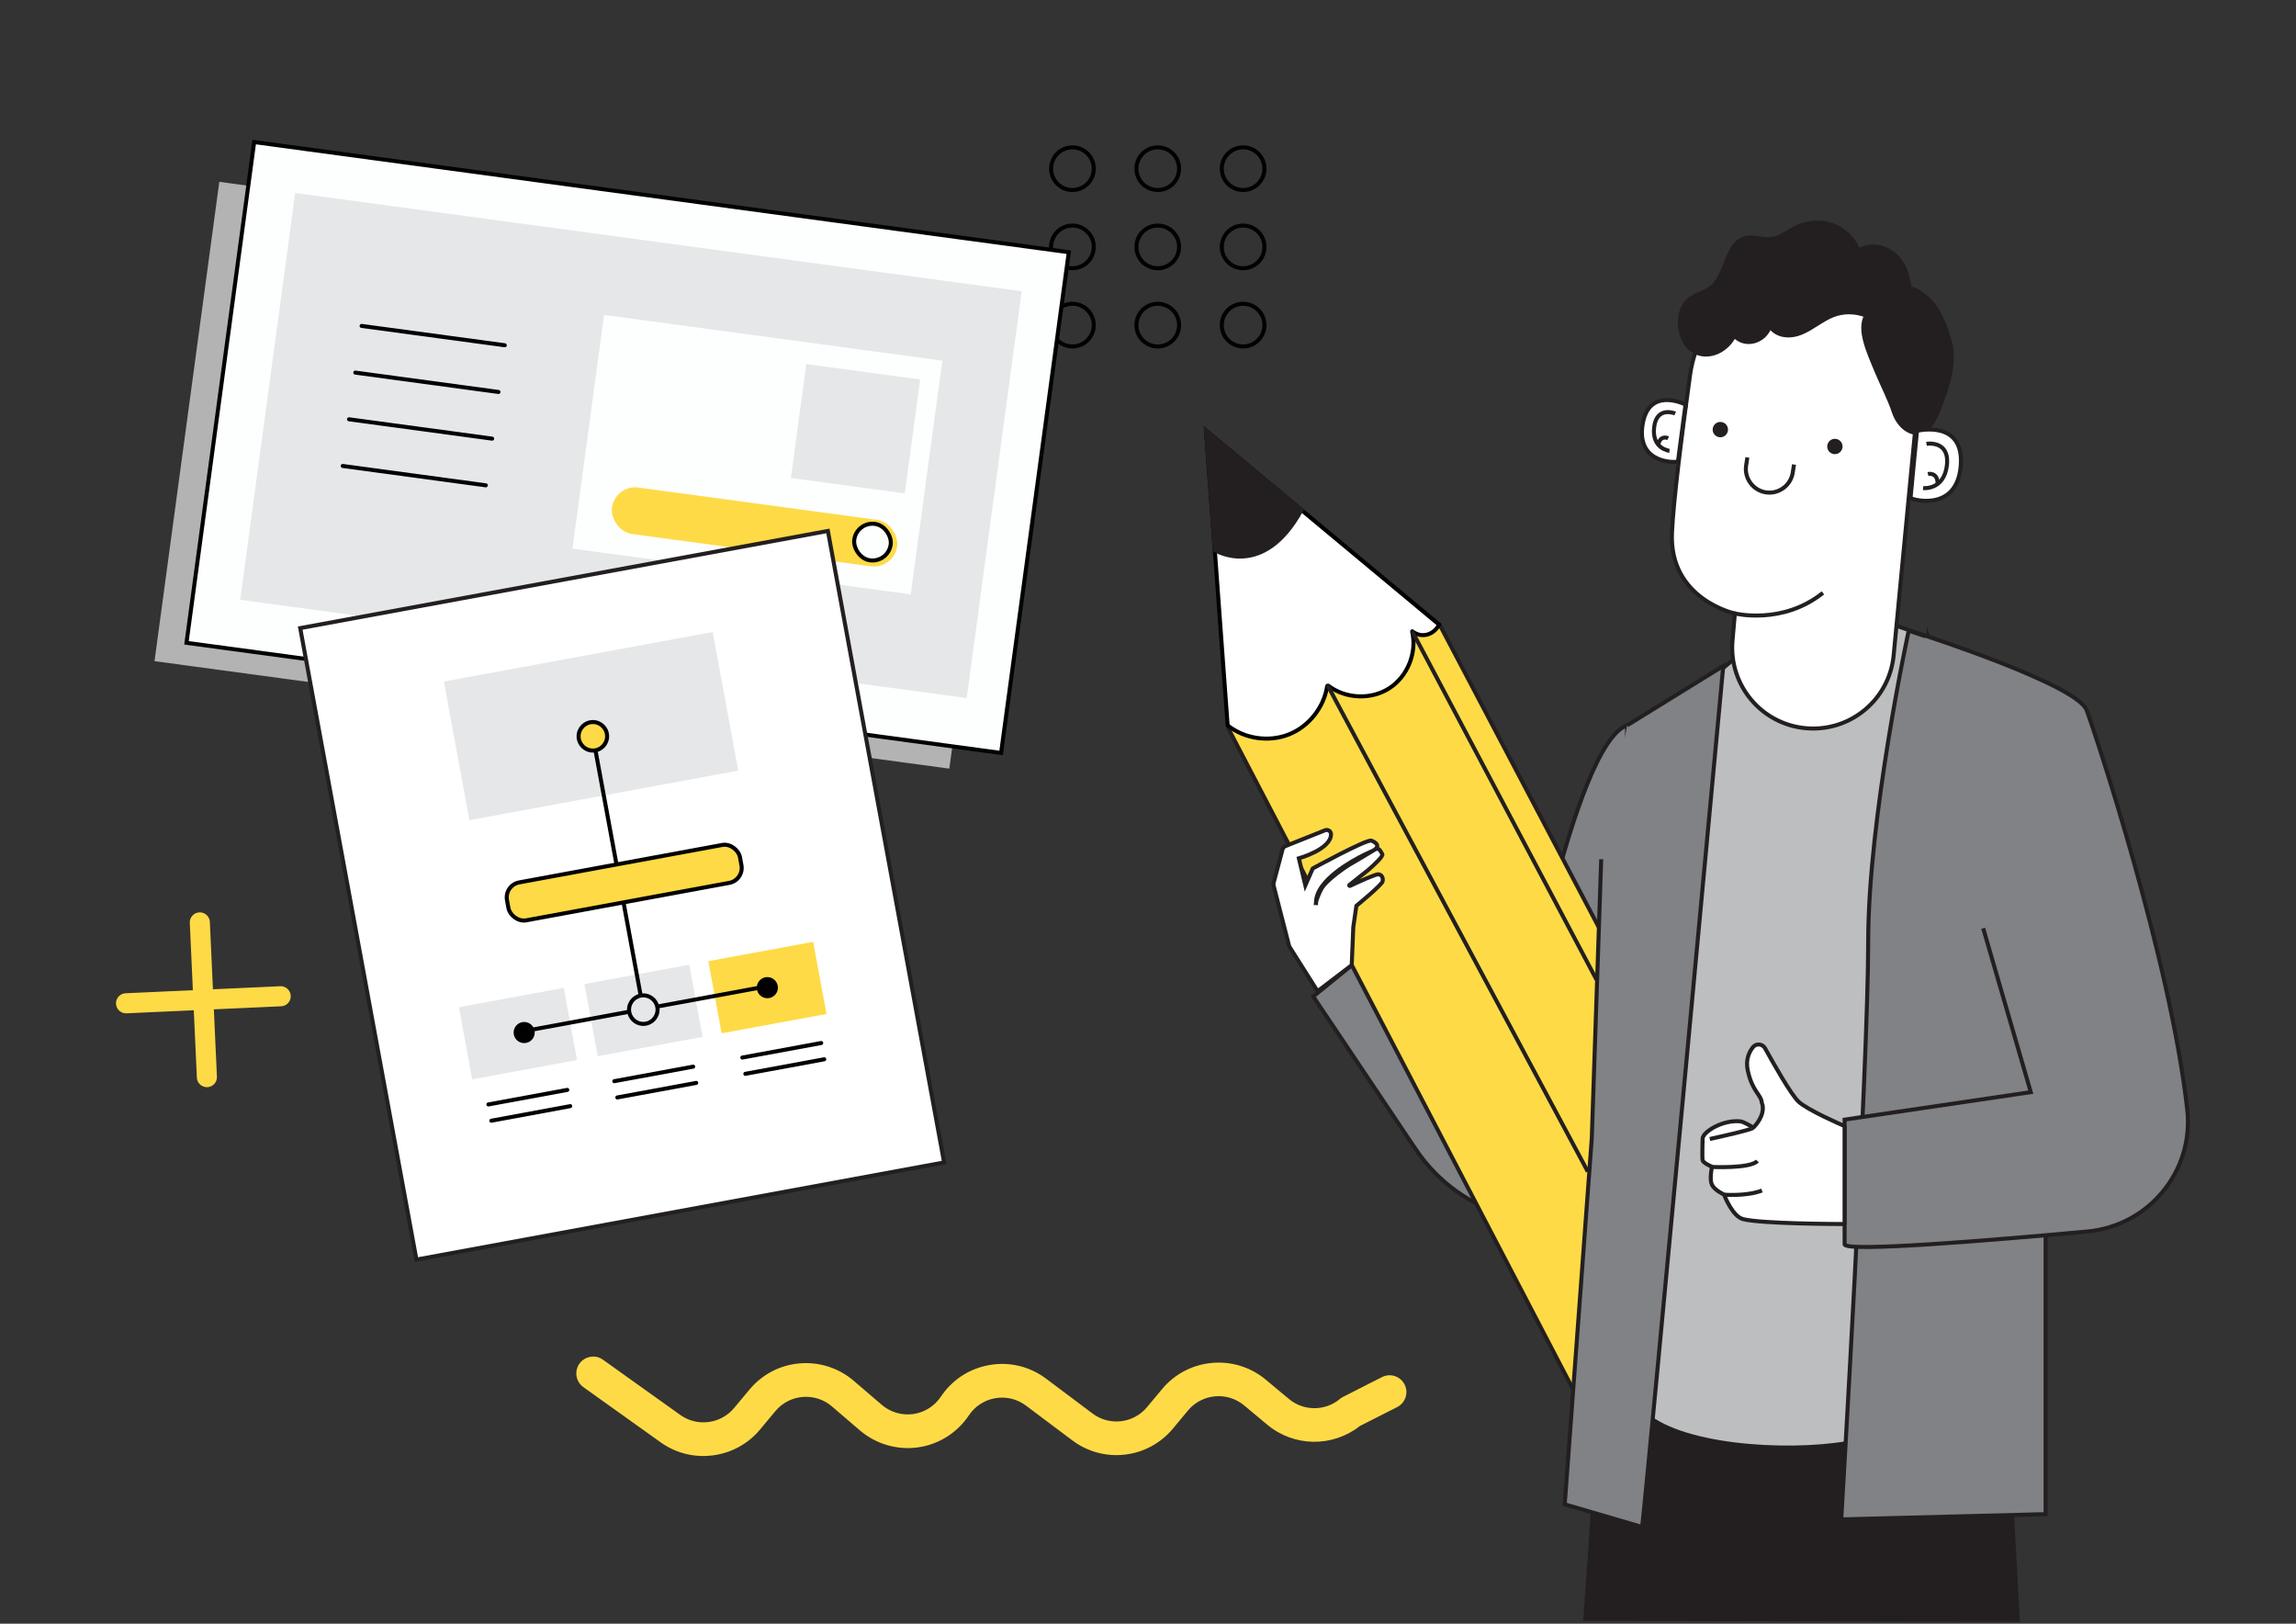 <?xml version="1.0" encoding="UTF-8"?>
<svg id="Layer_1" data-name="Layer 1" xmlns="http://www.w3.org/2000/svg" viewBox="0 0 571.62 404.18">
  <rect x="0" y="0" width="571.62" height="404.18" fill="#333333" stroke="none"/>
  <defs>
    <style>
      .cls-1, .cls-2, .cls-3, .cls-4, .cls-5, .cls-6, .cls-7 {
        stroke-width: 0px;
      }

      .cls-1, .cls-8 {
        fill: #fedb46;
      }

      .cls-9, .cls-10, .cls-11, .cls-12, .cls-13, .cls-14, .cls-15, .cls-8, .cls-16 {
        stroke-miterlimit: 10;
      }

      .cls-9, .cls-11, .cls-13, .cls-14, .cls-8, .cls-16 {
        stroke: #231f20;
      }

      .cls-9, .cls-12, .cls-17, .cls-18 {
        fill: none;
      }

      .cls-2, .cls-10 {
        fill: #fdfefe;
      }

      .cls-10, .cls-12, .cls-18, .cls-15, .cls-19 {
        stroke: #010101;
      }

      .cls-11, .cls-15 {
        fill: #fff;
      }

      .cls-3 {
        fill: #e6e7e8;
      }

      .cls-4 {
        fill: #010101;
      }

      .cls-13, .cls-7 {
        fill: #231f20;
      }

      .cls-17 {
        stroke: #feda46;
        stroke-width: 5px;
      }

      .cls-17, .cls-18, .cls-19 {
        stroke-linecap: round;
        stroke-linejoin: round;
      }

      .cls-5 {
        fill: #b3b3b3;
      }

      .cls-14 {
        fill: #bcbec0;
      }

      .cls-6, .cls-19 {
        fill: #feda46;
      }

      .cls-16 {
        fill: #808285;
      }
    </style>
  </defs>
  <g>
    <circle class="cls-12" cx="309.49" cy="80.93" r="5.31"/>
    <circle class="cls-12" cx="288.24" cy="80.93" r="5.31"/>
    <circle class="cls-12" cx="267" cy="80.93" r="5.31"/>
    <circle class="cls-12" cx="309.49" cy="61.46" r="5.31"/>
    <circle class="cls-12" cx="288.24" cy="61.46" r="5.31"/>
    <circle class="cls-12" cx="267" cy="61.46" r="5.31"/>
    <circle class="cls-12" cx="309.49" cy="41.99" r="5.31"/>
    <circle class="cls-12" cx="288.24" cy="41.99" r="5.31"/>
    <circle class="cls-12" cx="267" cy="41.99" r="5.31"/>
  </g>
  <g>
    <rect class="cls-5" x="45.63" y="58.1" width="199.68" height="120.4" transform="translate(273.78 255.02) rotate(-172.3)"/>
    <rect class="cls-10" x="53.94" y="48.5" width="204.65" height="125.78" transform="translate(296.19 242.72) rotate(-172.3)"/>
    <rect class="cls-3" x="65.82" y="59.8" width="182.52" height="102.18" transform="translate(297.89 241.84) rotate(-172.3)"/>
    <rect class="cls-2" x="146.08" y="83.82" width="84.98" height="58.71" transform="translate(360.27 250.59) rotate(-172.3)"/>
    <g>
      <rect class="cls-6" x="152.03" y="125.32" width="71.65" height="11.66" rx="5.83" ry="5.83" transform="translate(356.45 286.3) rotate(-172.3)"/>
      <rect class="cls-10" x="212.64" y="130.37" width="9.15" height="9.15" rx="4.57" ry="4.57" transform="translate(20.04 -27.89) rotate(7.7)"/>
    </g>
    <g>
      <line class="cls-18" x1="125.67" y1="85.94" x2="90.03" y2="81.13"/>
      <line class="cls-18" x1="124.1" y1="97.57" x2="88.46" y2="92.75"/>
      <line class="cls-18" x1="122.53" y1="109.19" x2="86.89" y2="104.37"/>
      <line class="cls-18" x1="120.95" y1="120.81" x2="85.32" y2="115.99"/>
    </g>
    <rect class="cls-3" x="198.68" y="92.42" width="28.61" height="28.61" transform="translate(409.76 241.02) rotate(-172.3)"/>
  </g>
  <g>
    <line class="cls-17" x1="69.88" y1="247.99" x2="31.38" y2="249.74"/>
    <line class="cls-17" x1="49.75" y1="229.61" x2="51.51" y2="268.12"/>
  </g>
  <path class="cls-1" d="m147.67,337.69c-1.31,0-2.59.61-3.41,1.75-1.34,1.88-.91,4.49.97,5.84l19.28,13.77c7.74,5.53,18.58,4.14,24.68-3.17l3.84-4.61c1.72-2.06,4.13-3.31,6.8-3.54,2.65-.22,5.25.61,7.28,2.35l6.98,5.98c3.98,3.4,9.25,4.94,14.41,4.23,5.18-.72,9.81-3.62,12.71-7.97,1.53-2.29,3.87-3.81,6.59-4.28,2.72-.46,5.42.19,7.62,1.84l11.56,8.67c7.78,5.84,18.78,4.57,25.02-2.92l3.77-4.53c3.49-4.2,9.78-4.77,13.97-1.27l5.78,4.82c6.65,5.54,16.25,5.66,23.03.32l9.3-4.72c2.06-1.05,2.89-3.56,1.84-5.62-1.04-2.06-3.56-2.89-5.62-1.84l-9.69,4.92c-.28.14-.54.32-.79.52-3.67,3.06-9.02,3.07-12.7,0l-5.78-4.82c-7.76-6.45-19.32-5.4-25.77,2.34l-3.77,4.52c-3.38,4.05-9.35,4.76-13.57,1.58l-11.56-8.67c-4.07-3.05-9.06-4.26-14.06-3.4-5,.86-9.31,3.65-12.14,7.88-1.57,2.36-4.09,3.94-6.9,4.33-2.81.38-5.67-.45-7.81-2.3l-6.98-5.98c-3.75-3.21-8.55-4.74-13.43-4.34-4.92.41-9.36,2.73-12.52,6.52l-3.84,4.6c-3.31,3.98-9.2,4.73-13.39,1.72l-19.28-13.77c-.74-.53-1.59-.78-2.42-.78Z"/>
  <g>
    <rect class="cls-11" x="88.12" y="142.93" width="133.58" height="159.83" transform="translate(347.59 413.97) rotate(169.57)"/>
    <g>
      <rect class="cls-6" x="177.77" y="236.72" width="26.54" height="18.26" transform="translate(423.52 452.95) rotate(169.55)"/>
      <rect class="cls-3" x="113.11" y="163.21" width="68.05" height="35.09" transform="translate(324.63 331.81) rotate(169.55)"/>
      <rect class="cls-3" x="146.93" y="242.41" width="26.54" height="18.26" transform="translate(363.37 469.84) rotate(169.55)"/>
      <rect class="cls-3" x="115.68" y="248.18" width="26.54" height="18.26" transform="translate(302.44 486.94) rotate(169.55)"/>
      <line class="cls-18" x1="148.13" y1="186.12" x2="159.4" y2="247.23"/>
      <line class="cls-18" x1="130.91" y1="256.59" x2="156.33" y2="251.9"/>
      <line class="cls-18" x1="164.33" y1="250.42" x2="189.75" y2="245.73"/>
      <circle class="cls-19" cx="147.6" cy="183.28" r="3.55"/>
      <circle class="cls-18" cx="160.16" cy="251.32" r="3.55"/>
      <circle class="cls-4" cx="130.5" cy="257.02" r="2.63"/>
      <circle class="cls-4" cx="191.04" cy="245.85" r="2.63"/>
      <rect class="cls-19" x="125.91" y="214.91" width="58.98" height="9.6" rx="3.78" ry="3.78" transform="translate(348.08 407.59) rotate(169.55)"/>
      <line class="cls-19" x1="204.45" y1="259.63" x2="184.81" y2="263.25"/>
      <line class="cls-19" x1="205.2" y1="263.68" x2="185.56" y2="267.3"/>
      <line class="cls-19" x1="172.58" y1="265.51" x2="152.94" y2="269.13"/>
      <line class="cls-19" x1="173.33" y1="269.56" x2="153.69" y2="273.18"/>
      <line class="cls-19" x1="141.23" y1="271.3" x2="121.59" y2="274.92"/>
      <line class="cls-19" x1="141.97" y1="275.34" x2="122.33" y2="278.97"/>
    </g>
  </g>
  <g>
    <g>
      <path class="cls-7" d="m394.16,403.48l5.19-74.54,100,5.59c0,6.1,3.54,69.2,3.54,69.2l-108.73-.25Z"/>
      <g>
        <path class="cls-16" d="m352.42,286.03l-25.47-37.98,18.9-15.35,31.95,29.63s13.76-77.11,27.3-81.79l-1.05,119.63h0c-18.33,8.75-40.31,2.73-51.63-14.15Z"/>
        <g>
          <polygon class="cls-8" points="300.38 107.37 305.8 181.3 394.54 351.41 445.84 321.7 358.39 155.45 300.38 107.37"/>
          <path class="cls-15" d="m358.28,155.51c-1.37,2.57-4.38,3.44-6.65,1.64-.03-.02-.06,0-.05.03,1.25,5.29-1.16,11.26-5.76,14.18-4.52,2.88-10.83,2.59-15.09-.65-.13-.1-.3-.03-.32.13-.81,5.23-4.51,9.94-9.42,11.93-5.02,2.04-11.1,1.17-15.35-2.2l-5.38-73.38,58.02,48.3Z"/>
          <path class="cls-13" d="m302.45,136.93s12.03,7.55,21.59-10.03l-23.77-19.7,2.18,29.73Z"/>
        </g>
        <path class="cls-11" d="m327.63,224.8c-.05-2.9,2.31-5.6,5.12-7.79,2.42-1.89,5.17-3.39,7-4.29,1.24-.61,2.06-.95,2.06-.95,2.65-1.46-.42-2.53-.42-2.53-1.41-.25-14.56,6.94-14.56,6.94l-1.85,4.21-1.61-6.73s8.1-2.27,8-6.04c-.02-.74-.8-1.22-1.49-.94l-9.84,3.93c-.36.14-.63.45-.73.82l-2.22,8.33c-.06.23-.06.47,0,.7l3.81,14.84c.05.18.12.36.22.51l6.91,10.92,8.5-6.48.39-9.47.77-5.3s6.4-5.24,6.54-6.11c.14-.87-.16-1.59-1.03-1.73-.67-.11-5.09,1.93-7.1,2.88-.15.07-.27-.13-.15-.23l4.8-3.82c1.55-1.38,3.76-3.42,3.38-3.9l-.52-.84c-.26-.43-.82-.57-1.25-.3-1.64,1-5.38,3.25-6.07,3.61-.89.46-6.15,4.02-7.33,6.26-1.18,2.24-1.35,3.5-1.35,3.5Z"/>
      </g>
      <path class="cls-14" d="m479.95,158.44l-10.09-3.43-37.71,8.66-3.34,2.77-19.97,184.81c8.57,8.84,35.6,10.59,50.95,7.98l20.17-200.78Z"/>
      <path class="cls-16" d="m480.01,158.61l-4.81-1.63s-10.09,46.43-10.09,77.5-6.71,143.73-6.71,143.73l50.88-1.31v-124.45s-29.27-93.85-29.27-93.85Z"/>
      <path class="cls-16" d="m405.1,180.55l23.93-14.78s-18.88,203.36-20.2,214.33l-19.27-5.64,6.73-91.08,2.35-69.5"/>
      <path class="cls-16" d="m479.01,158.14s38.04,12.3,40.47,18.6c1.82,4.73,20.95,62.14,25.07,99.56,1.68,15.24-9.61,28.85-24.88,30.25-24.64,2.26-60.43,5.2-60.43,3.18v-31.03l46.35-6.84-11.85-40.79"/>
      <g>
        <path class="cls-11" d="m433.93,303.46c4.52,1.17,23.33,1.23,25.16,1.23.08,0,.14-.07.14-.15v-24.13c0-.06-.03-.11-.09-.14-.93-.4-9-3.91-11.32-6-1.86-1.68-6.31-9.56-8.38-13.32-.63-1.14-2.22-1.29-3.03-.27-.98,1.24-1.85,3.15-1.29,5.76,1.15,5.35,3.37,6.01,3.52,8.14,0,.02.18.55.19.57.42,2.61-1.72,4.95-2.25,5.48-.05.05-.13.06-.19.01-.43-.33-2.39-1.42-3.04-1.5-4.33-.51-9.46,2.59-9.46,4.32,0,0-.15,4.67,0,5.36.13.6,1.79,1.37,2.23,1.57.06.03.1.09.08.16-.12.58-.59,3.16.02,4.38.63,1.27,2.62,2.24,2.95,2.4.03.02.05.04.07.07.21.55,2.16,5.39,4.68,6.05Z"/>
        <path class="cls-11" d="m425.68,283.52c10.73-2.36,10.69-2.72,10.69-2.72"/>
        <path class="cls-11" d="m426.14,290.48s9.66.46,11.38-1.49"/>
        <path class="cls-11" d="m429.3,297.38s5.46.46,9.37-1.03"/>
      </g>
      <line class="cls-9" x1="330.47" y1="170.5" x2="395.3" y2="291.63"/>
      <line class="cls-9" x1="351.56" y1="157.08" x2="397.47" y2="243.87"/>
    </g>
    <g>
      <path class="cls-11" d="m454.74,66.85l-1.6-.09c-16.08-.92-30.17,10.66-32.38,26.61-2.06,14.83-4.14,31.24-4.5,39.24-.75,16.57,15.66,20.1,15.66,20.1l-.59,6.74c-.97,11.12,7.28,20.92,18.41,21.83h0c10.99.91,20.66-7.18,21.71-18.16l5.88-61.47c2.47-17.11-5.42-32.8-22.59-34.8Z"/>
      <path class="cls-9" d="m431.78,152.68s11.94,3.02,22.06-5.1"/>
      <path class="cls-13" d="m421.22,87.13c3.48,2.52,8.46.6,10.57-3.58,2.59,2.91,7.5,1.63,8.85-2.31,1.83,2.62,5.23,2.69,7.92,1.55,2.69-1.14,5.04-3.22,7.75-4.3,2.68-1.06,5.62-.98,8.3.06-1.95,3.54.42,8.7,2.74,14.24,1.34,3.19,3.08,6.52,4.18,9.84,1.1,3.32,4.2,5.96,7.01,4.82,2.31-.93,3.54-3.87,4.54-6.55,1.84-4.94,3.71-10.41,2.43-15.59-.86-3.48-2.8-8.33-5.17-10.58-3.73-3.54-4.96-2.79-4.96-2.79,0,0-.23-5.72-3.75-8.58-4.67-3.79-8.94-1.01-8.94-1.01,0,0-2.49-6.95-10.26-6.93-5.98.02-7.5,3.59-11.44,4.08-2.43.3-5-1.01-7.28.06-3.85,1.79-3.99,8.65-7.26,11.66-1.8,1.66-4.29,1.89-6.11,3.53-3.25,2.93-2.6,9.85.88,12.38Z"/>
      <path class="cls-9" d="m446.64,115.63l-.31,2.01c-.49,3.19-3.5,5.41-6.69,4.92h0c-3.19-.49-5.41-3.5-4.92-6.69l.31-2.01"/>
      <circle class="cls-13" cx="456.82" cy="111.14" r="1.41"/>
      <circle class="cls-13" cx="428.3" cy="106.94" r="1.41"/>
      <g>
        <path class="cls-11" d="m477.27,107.26c.3-.11,11.9-2.8,10.87,8.82-1.03,11.63-12.49,8.2-12.48,7.86,0-.34,1.61-16.68,1.61-16.68Z"/>
        <path class="cls-9" d="m479.62,110.48s5.79-1,5.09,5.31c-.71,6.31-5.93,5.71-5.93,5.71"/>
        <path class="cls-9" d="m479.99,117.99s2.38-.57,2.41,2.38"/>
      </g>
      <g>
        <path class="cls-11" d="m419.63,100.72c-.23-.15-9.33-4.62-10.72,5.22-1.39,9.84,8.78,9.2,8.84,8.92.06-.28,1.88-14.15,1.88-14.15Z"/>
        <path class="cls-9" d="m417.06,102.93s-4.61-1.95-5.24,3.42c-.63,5.37,3.82,5.88,3.82,5.88"/>
        <path class="cls-9" d="m415.31,109.09s-1.87-.93-2.46,1.51"/>
      </g>
    </g>
  </g>
</svg>